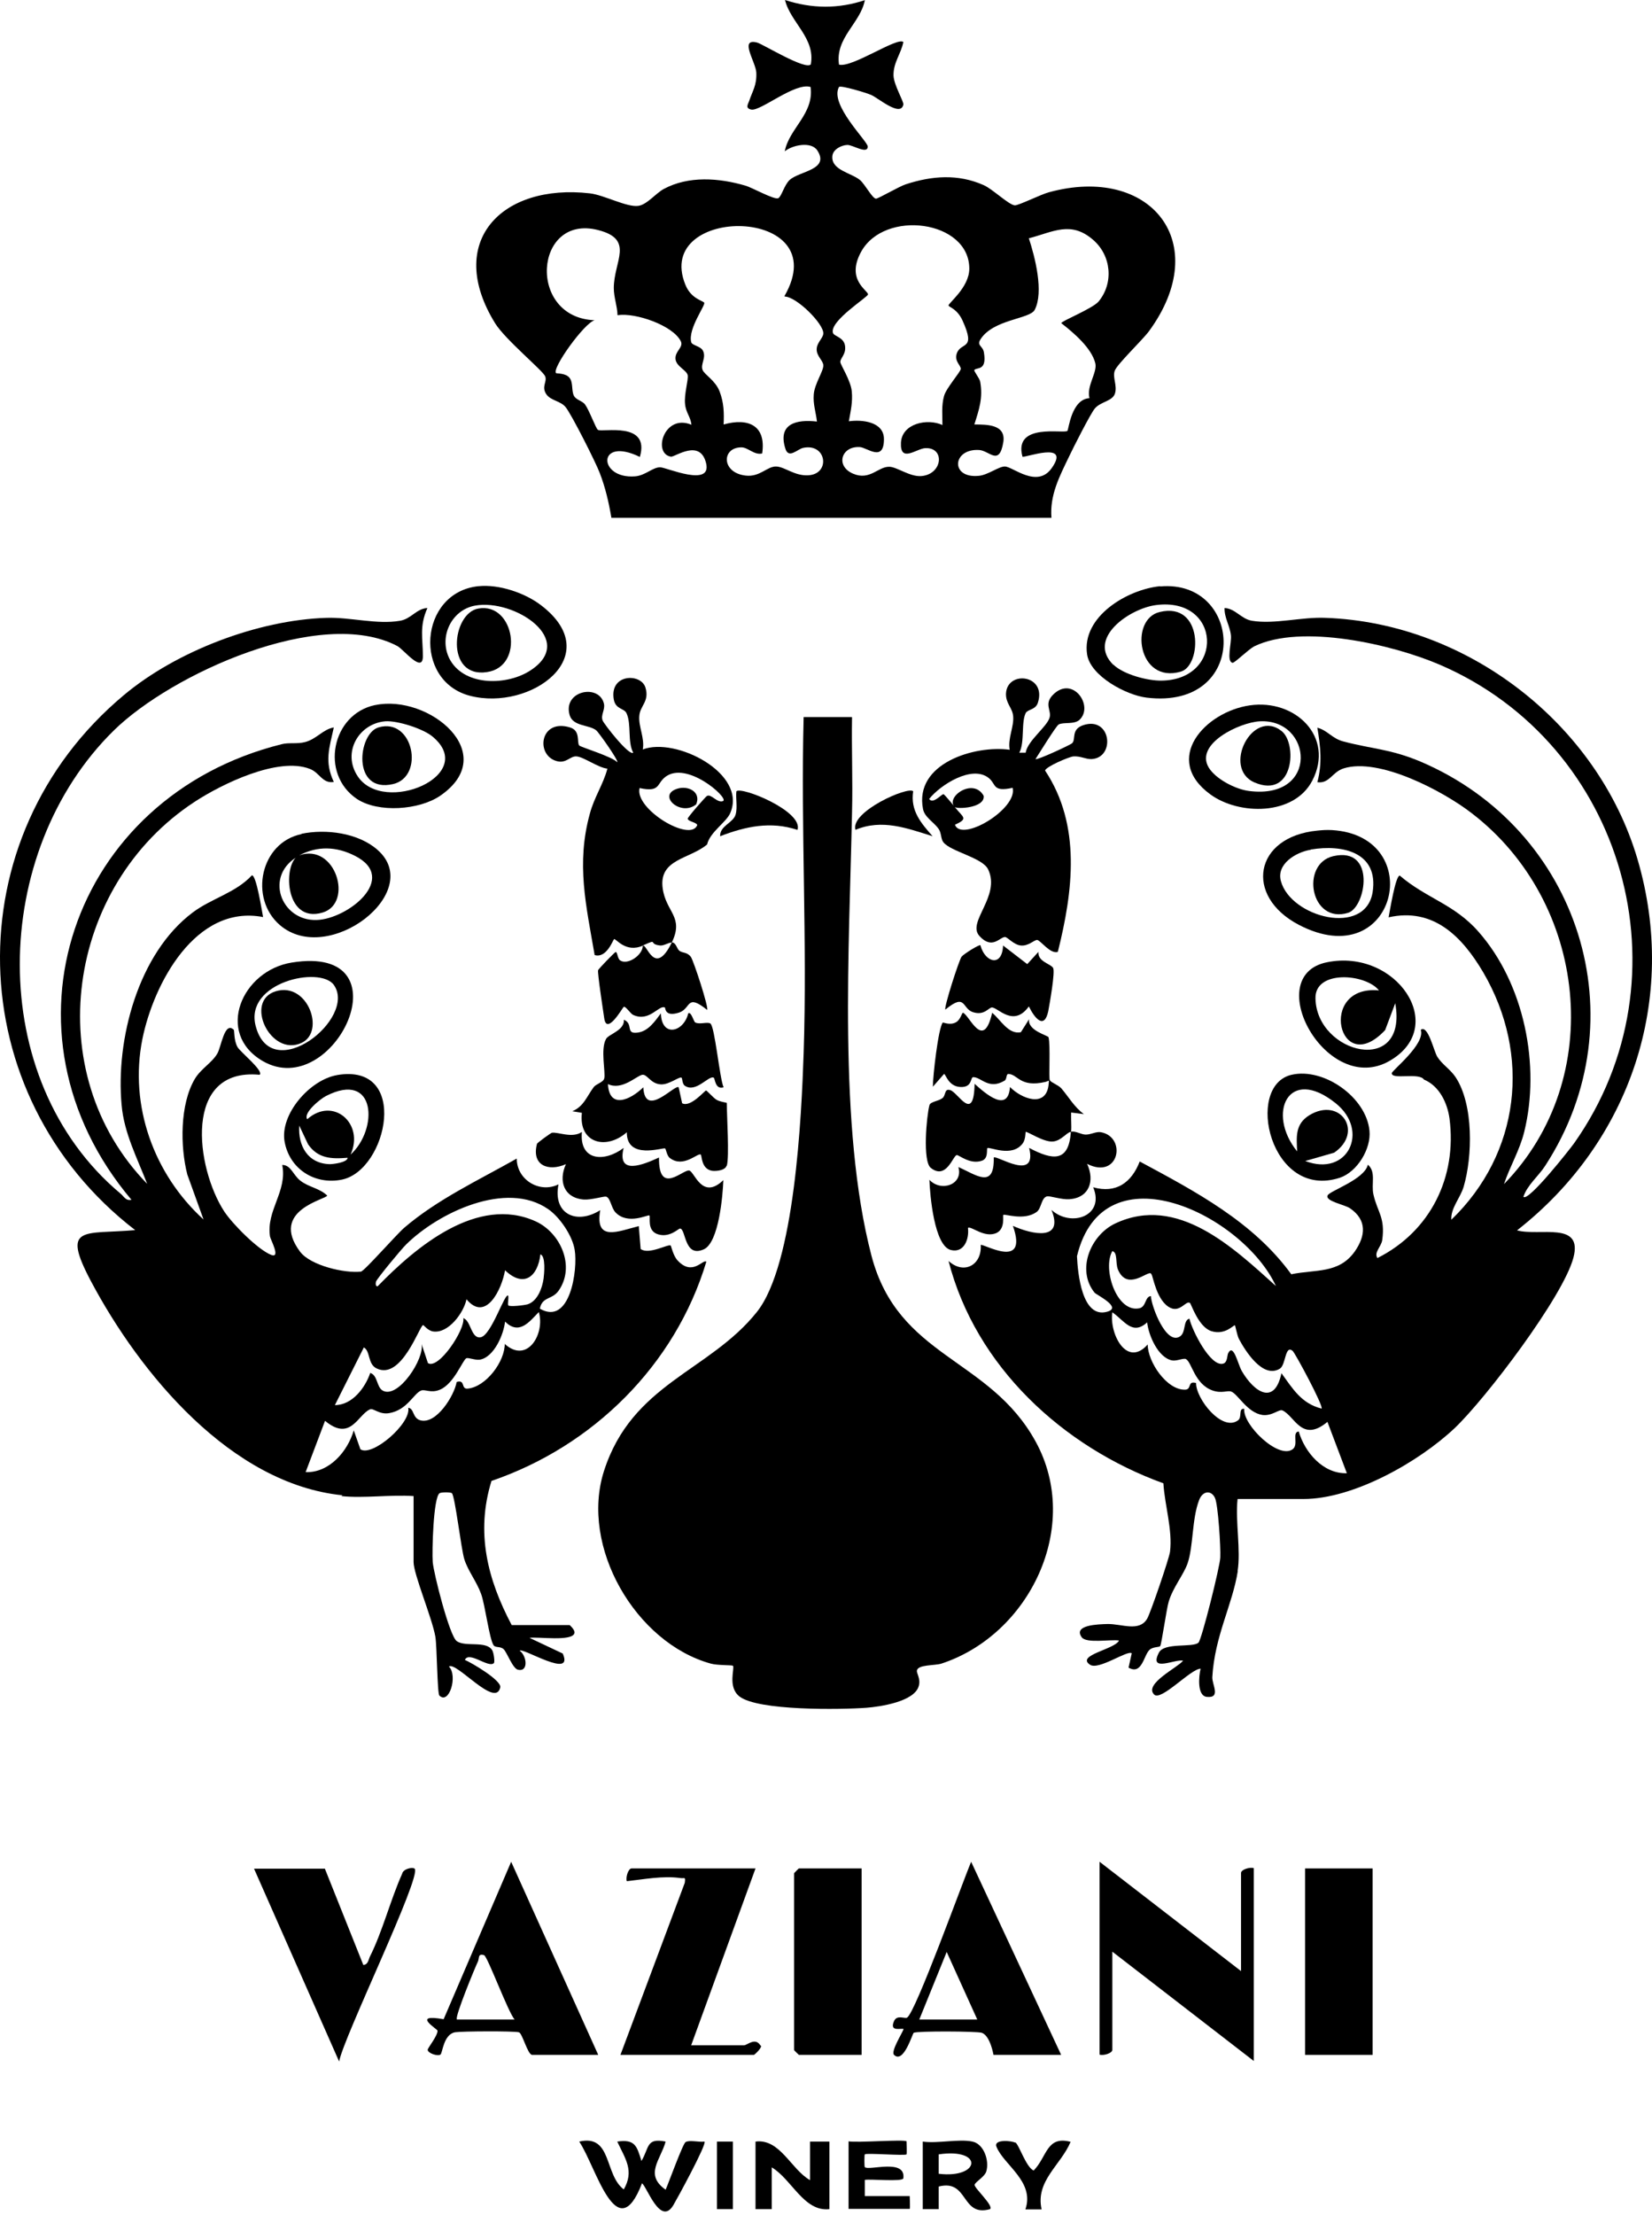 <?xml version="1.0" encoding="UTF-8"?> <svg xmlns="http://www.w3.org/2000/svg" width="279" height="374" viewBox="0 0 279 374" fill="none"><path d="M143.897 121.107C143.807 126.451 144.032 131.795 143.897 137.139C143.448 159.636 141.517 190.306 147.175 211.996C151.711 229.329 167.113 229.149 174.927 243.429C182.74 257.709 173.894 275.985 158.985 280.88C157.818 281.239 155.034 281.015 154.854 282.048C154.764 282.497 155.528 283.44 155.168 284.652C154.45 287.302 148.657 288.155 146.322 288.334C142.056 288.649 127.956 288.873 124.857 286.403C122.837 284.787 124.139 281.599 123.78 281.239C123.645 281.105 121.175 281.194 120.052 280.88C107.344 277.377 97.914 261.122 102.001 248.369C106.76 233.55 119.783 231.574 127.821 221.515C134.242 213.477 135.365 188.375 135.724 177.823C136.353 158.962 135.23 139.968 135.724 121.062H143.852L143.897 121.107Z" fill="black"></path><path d="M57.858 252.458C39.043 250.572 23.64 231.936 15.333 216.264C10.303 206.745 14.165 208.451 22.832 207.688C-6.716 184.921 -7.838 141.363 20.946 117.338C29.792 109.929 43.578 104.675 55.119 104.316C59.16 104.181 63.651 105.483 67.558 104.81C69.444 104.495 70.342 102.744 72.183 102.654C70.791 105.798 71.419 107.729 71.419 110.782C71.419 113.836 68.141 109.615 67.109 109.076C54.221 102.295 28.939 113.791 19.24 123.311C-1.641 143.787 -2.629 182.226 20.317 201.491C20.946 201.985 21.215 202.793 22.203 202.568C-1.641 174.368 12.055 134.492 47.575 125.646C48.787 125.331 50.179 125.646 51.526 125.287C53.457 124.793 54.535 123.131 56.376 122.817C55.613 126.319 54.76 128.565 56.376 132.022C54.445 132.337 53.996 130.451 52.335 129.822C46.991 127.711 37.426 132.382 32.846 135.39C11.246 149.535 6.576 181.104 24.853 199.874C23.191 195.563 20.946 191.297 20.542 186.582C19.509 175.535 23.326 160.986 32.532 154.071C35.675 151.691 39.806 150.748 42.545 147.784C43.309 147.784 44.207 153.712 44.431 154.834C33.025 152.634 25.93 166.105 24.044 175.446C21.799 186.672 25.975 198.257 34.373 205.891L31.634 198.302C30.421 193.587 30.376 186.447 32.891 182.181C33.924 180.43 35.809 179.442 36.708 177.871C37.381 176.703 37.92 172.347 39.492 173.874C39.582 173.964 39.492 175.715 40.12 176.793C40.569 177.601 44.611 180.834 43.848 181.463C30.825 180.206 33.07 197.18 37.875 204.544C39.267 206.655 43.533 210.966 45.779 211.864C47.485 212.537 45.689 209.304 45.599 208.765C44.925 204.365 48.563 201.131 47.664 196.686C49.146 196.686 49.461 198.347 50.718 199.335C52.155 200.458 53.951 200.593 55.254 201.85C55.254 202.479 45.419 204.275 50.673 211.325C52.425 213.66 58.172 215.007 60.957 214.693C61.495 214.648 66.929 208.451 68.276 207.283C73.889 202.479 80.85 199.245 87.271 195.608C87.271 199.2 91.133 201.536 94.321 199.964C93.333 204.993 97.375 206.834 101.371 204.32C100.428 209.753 104.425 207.867 107.882 207.014L108.197 210.876C109.589 211.909 112.867 209.978 113.271 210.292C113.361 210.382 113.675 211.954 114.394 212.762C116.953 215.591 118.75 212.492 119.288 213.031C114.034 230.499 100.114 244.195 83.005 250.033C80.311 258.745 82.331 266.648 86.418 274.372H96.207C96.207 274.372 97.15 275.18 97.015 275.719C96.701 277.201 90.819 276.303 89.426 276.527L95.04 279.177C96.971 283.577 88.394 278.189 87.765 278.683C89.022 279.626 89.247 282.32 87.495 281.916C86.597 281.736 85.654 279.042 85.071 278.458C84.532 277.919 83.679 278.234 83.364 277.785C82.646 276.752 81.927 270.959 81.254 269.118C80.49 267.007 79.053 265.256 78.425 263.28C77.886 261.619 76.853 252.593 76.314 252.099C76.09 251.919 74.563 251.919 74.249 252.099C73.171 252.772 72.946 262.023 73.081 263.729C73.26 265.75 75.91 276.168 77.122 277.066C78.559 278.144 82.152 276.931 83.14 278.638C83.409 279.132 83.589 280.614 83.409 280.793C82.511 281.691 79.188 278.683 78.514 280.254C79.682 280.748 84.711 283.712 84.487 284.88C83.724 288.517 77.033 280.434 75.82 281.377C77.347 282.904 75.865 287.888 74.204 286.272C73.844 285.912 73.799 277.964 73.53 276.348C72.991 273.204 69.848 265.795 69.848 263.729V252.593C65.896 252.323 61.495 252.997 57.633 252.593L57.858 252.458ZM91.223 220.979C96.297 223.853 97.599 214.334 97.06 211.055C96.701 208.675 94.546 205.487 92.57 204.14C85.52 199.245 74.069 204.724 68.635 210.068C67.872 210.786 63.785 215.726 63.516 216.354C63.426 216.579 63.381 217.252 63.785 217.163C70.252 210.517 80.625 201.76 90.459 206.206C94.68 208.137 97.195 213.795 94.366 217.881C93.243 219.498 91.582 218.869 91.178 220.935L91.223 220.979ZM85.834 220.396C86.103 220.665 88.439 220.396 89.112 220.216C90.774 219.677 91.582 217.477 91.806 215.86C91.896 215.142 92.211 212.088 91.268 211.774C90.819 215.591 88.439 217.477 85.295 214.468C84.756 217.657 82.062 223.315 78.784 219.363C78.335 221.608 75.73 225.201 73.126 224.796C72.273 224.662 71.554 223.719 71.464 223.719C70.881 223.719 67.827 233.104 63.606 231.038C62.079 230.32 62.573 228.119 61.45 227.491L56.556 237.235C59.475 237.235 61.675 234.316 62.528 231.802C63.83 232.206 63.561 234.227 64.684 234.81C67.288 236.157 71.734 229.377 71.195 226.907L72.273 230.14C74.069 231.308 78.604 224.437 78.245 222.551C79.547 222.955 79.547 226.054 81.164 225.784C83.005 225.47 85.295 218.061 85.834 218.779C85.924 219.228 85.699 220.171 85.834 220.351V220.396ZM85.295 226.952C89.112 230.32 92.076 225.111 90.998 221.518C89.292 223.315 87.63 225.425 85.295 223.135C85.071 225.29 83.454 229.107 81.074 229.556C80.221 229.691 79.098 229.152 78.739 229.332C78.11 229.691 76.673 233.643 74.293 234.631C72.811 235.259 71.824 234.541 71.15 234.765C69.893 235.214 68.815 238.043 65.761 238.582C64.055 238.897 63.067 237.684 62.483 237.954C60.418 238.852 59.205 243.477 54.894 239.885L51.616 248.551C55.613 248.686 58.711 245.049 59.744 241.501L60.867 244.689C62.843 246.037 69.444 240.334 68.95 237.684C69.983 237.819 69.623 239.391 70.97 239.795C73.665 240.558 76.718 235.663 77.122 233.328C78.649 232.879 77.796 234.541 78.963 234.451C82.062 234.182 85.295 229.871 85.25 226.817L85.295 226.952Z" fill="black"></path><path d="M209.053 265.211C208.155 270.959 205.146 276.168 204.742 283.173C204.697 284.431 206.224 286.721 203.844 286.496C202.138 286.361 202.452 282.994 202.766 281.736C201.105 281.736 196.076 287.304 194.908 286.092C193.157 284.296 198.95 281.512 199.803 280.389C198.545 280.03 193.965 282.455 195.716 279.042C196.614 277.246 201.419 278.234 202.407 277.336C202.946 276.842 206.045 264.448 206.089 262.966C206.179 261.349 205.73 254.03 205.191 252.907C204.608 251.605 203.126 251.605 202.497 253.311C201.285 256.499 201.554 261.08 200.566 263.954C199.893 265.885 198.096 267.995 197.378 270.42C197.019 271.543 196.165 277.65 195.941 277.919C195.761 278.144 194.728 278.009 194.145 278.548C193.157 279.446 192.887 282.859 190.597 281.557L191.136 279.132C190.418 278.548 185.523 282.051 184.086 281.063C181.661 279.446 188.352 278.458 188.981 276.976C187.544 276.752 183.502 277.515 182.694 276.437C181.167 274.327 185.523 274.237 187.05 274.192C189.43 274.147 192.393 275.584 193.74 273.294C194.279 272.396 197.468 263.101 197.602 261.978C198.051 258.341 196.704 254.12 196.48 250.437C179.506 244.285 164.777 230.724 160.196 212.897C162.801 215.277 165.854 213.57 165.63 210.202C165.944 209.843 173.758 214.603 171.063 206.969C174.341 208.451 179.73 209.574 177.575 204.275C180.898 207.283 186.645 205.308 184.625 200.458C188.487 201.536 191.091 199.694 192.483 196.102C201.913 201.176 211.658 206.296 218.079 215.142C222.166 214.289 226.117 215.097 228.811 211.28C230.653 208.631 230.877 205.981 228.003 204.005C227.105 203.377 223.692 202.793 224.231 201.805C224.635 201.042 230.473 199.111 231.012 196.641C232.449 197.853 231.551 199.919 231.955 201.67C232.628 204.679 233.976 205.532 233.437 209.394C233.257 210.517 232 211.46 232.628 212.403C241.565 207.912 246.1 198.751 244.798 188.827C244.439 186.223 243.091 183.349 240.487 182.271C239.679 181.014 235.008 182.361 235.053 181.193C235.053 180.744 240.756 176.299 239.948 173.874C241.16 172.931 242.148 177.466 242.732 178.409C243.54 179.712 244.932 180.52 245.831 181.867C248.884 186.492 248.705 195.249 247.178 200.413C246.594 202.299 244.977 204.005 245.112 205.936C256.742 194.71 258.629 178.095 250.501 164.174C246.953 158.157 242.103 153.173 234.514 154.879C234.739 153.756 235.682 147.829 236.4 147.829C240.891 151.691 245.606 152.634 249.692 157.304C257.416 166.06 260.2 179.891 257.416 191.118C256.653 194.216 254.991 196.955 254.003 199.919C271.427 182.047 268.059 152.23 248.525 137.276C243.765 133.594 232.943 127.846 226.925 129.732C224.95 130.361 224.546 132.337 222.48 132.067C223.333 128.879 223.019 126.05 222.48 122.862C224.231 123.311 224.95 124.703 226.925 125.197C231.685 126.454 234.829 126.454 239.858 128.565C266.712 139.971 277.04 172.078 260.964 196.821C259.841 198.572 257.91 200.099 257.281 202.074C258.135 202.928 265.185 193.947 265.858 193.004C285.617 164.983 274.39 125.646 243.136 112.219C235.188 108.806 219.785 105.259 211.837 109.121C210.804 109.66 208.469 111.995 208.155 111.905C207.077 111.68 208.02 108.537 207.886 107.28C207.706 105.618 206.763 104.316 206.808 102.654C208.649 102.744 209.592 104.495 211.433 104.81C215.295 105.438 219.83 104.136 223.872 104.316C247.762 105.169 269.81 122.188 276.546 145.045C283.506 168.665 275.333 192.779 256.204 207.732C260.021 208.765 267.385 206.116 265.724 212.358C263.972 218.959 250.905 236.157 245.651 241.142C239.589 246.845 228.587 253.087 220.145 253.087H209.008C208.604 256.859 209.592 261.708 209.008 265.301L209.053 265.211ZM215.52 217.207C210.086 205.218 186.376 193.498 181.886 212.088C182.02 215.007 182.739 222.641 186.96 221.473C189.654 220.755 185.119 218.6 184.849 218.24C181.751 214.378 184.176 208.541 188.352 206.565C198.86 201.625 208.29 210.651 215.52 217.163V217.207ZM194.369 215.007C193.83 214.513 190.373 218.061 188.801 214.334C188.352 213.211 188.801 211.46 187.858 211.235C186.152 214.199 188.576 221.653 192.393 220.89C193.606 220.665 193.336 218.914 194.369 218.824C194.459 220.575 196.929 227.132 199.264 225.65C200.342 224.976 199.758 222.91 200.88 222.641C201.285 224.527 204.428 230.859 206.583 230.23C207.347 230.005 207.212 228.838 207.437 228.434C208.335 226.772 209.053 230.32 209.727 231.487C211.792 235.035 215.25 237.37 216.418 231.847C218.349 234.496 219.785 236.966 223.198 237.819C223.558 237.415 218.708 228.389 218.304 228.075C217.001 226.997 217.181 230.454 216.148 231.083C213.274 232.834 210.311 228.075 209.233 226.054C208.918 225.425 208.649 223.853 208.559 223.764C208.38 223.629 206.943 225.47 204.608 224.752C202.407 224.078 201.195 220.171 200.97 219.992C200.342 219.498 199.354 221.563 197.737 220.845C195.312 219.767 194.728 215.366 194.459 215.142L194.369 215.007ZM193.83 223.18C191.271 225.605 189.924 223 187.858 221.563C187.319 225.156 190.283 230.993 193.83 226.997C193.83 229.916 197.019 234.676 200.117 234.631C201.33 234.631 200.476 233.059 202.003 233.508C201.958 236.157 206.404 241.816 209.098 239.795C209.817 239.256 209.098 237.729 210.131 237.864C209.862 240.558 215.924 246.441 218.304 244.689C219.381 243.926 218.124 241.816 219.336 241.681C220.369 245.228 223.468 248.866 227.464 248.731L224.186 240.064C219.875 243.657 218.663 239.076 216.597 238.133C216.013 237.864 214.846 239.121 213.185 238.897C210.625 238.493 209.053 235.349 207.931 234.945C207.302 234.72 206.314 235.304 204.787 234.765C201.734 233.688 201.285 230.005 200.297 229.467C199.893 229.242 198.77 229.826 197.962 229.691C195.582 229.242 193.965 225.425 193.74 223.27L193.83 223.18Z" fill="black"></path><path d="M146.052 0.045C145.334 3.907 141.023 6.377 141.697 10.912C143.897 11.496 151.531 6.197 152.564 7.095C152.16 9.116 150.857 10.553 150.902 12.753C150.947 14.325 152.654 17.154 152.564 17.648C152.115 19.848 148.298 16.525 147.13 16.031C146.322 15.672 142.011 14.37 141.697 14.684C140.035 17.648 146.591 23.89 146.546 24.743C146.546 26.135 143.987 24.428 143.089 24.473C142.056 24.518 140.664 25.237 140.574 26.359C140.349 28.739 143.807 29.188 145.244 30.401C146.097 31.119 147.31 33.499 147.938 33.544C148.343 33.544 151.845 31.479 152.968 31.119C157.369 29.682 161.769 29.323 166.125 31.254C167.652 31.928 170.346 34.577 171.379 34.667C172.008 34.712 175.78 32.826 177.127 32.467C194.326 27.751 204.968 40.998 194.056 55.907C192.933 57.434 188.667 61.475 188.263 62.598C187.859 63.721 188.712 65.068 188.308 66.415C187.904 67.762 185.928 67.762 184.895 68.974C184.177 69.828 181.213 75.665 180.54 77.102C178.968 80.38 177.262 83.569 177.576 87.43H103.258C102.809 84.781 102.225 82.266 101.282 79.841C100.608 78.045 96.522 69.962 95.534 68.75C94.681 67.672 93.019 67.672 92.256 66.549C91.403 65.247 92.436 64.484 92.076 63.541C91.717 62.598 85.341 57.344 83.634 54.605C75.102 40.819 84.712 30.94 99.621 32.646C102 32.916 105.862 35.026 107.793 34.757C109.23 34.577 110.757 32.646 112.059 31.928C116.28 29.637 121.444 30.042 125.89 31.344C127.013 31.658 130.83 33.814 131.458 33.454C131.997 33.14 132.446 31.254 133.344 30.401C134.961 28.874 140.215 28.694 138.014 25.371C136.982 23.845 133.838 24.473 132.536 25.551C133.255 21.689 137.52 19.219 136.892 14.684C134.242 13.876 128.45 18.815 126.878 18.501C125.845 18.276 126.294 17.648 126.519 17.064C127.102 15.313 127.821 14.415 127.731 12.259C127.641 10.463 124.767 6.377 127.866 7.185C128.854 7.454 136.039 11.9 136.937 10.867C137.745 6.421 133.479 3.772 132.581 0C137.116 1.482 141.607 1.527 146.142 0L146.052 0.045ZM132.491 49.98C141.293 34.667 110.263 34.487 115.741 48.049C116.684 50.429 118.66 50.743 118.93 51.102C119.199 51.506 116.19 55.458 116.729 57.748C116.864 58.332 118.301 58.422 118.705 59.185C119.334 60.398 118.256 61.475 118.66 62.463C118.975 63.271 120.816 64.214 121.534 66.1C122.253 67.987 122.298 69.693 122.208 71.669C126.339 70.501 129.438 71.803 128.719 76.563C127.372 76.878 126.339 75.531 125.216 75.531C121.849 75.531 121.804 79.797 125.89 80.29C128.36 80.605 129.572 78.674 131.144 78.764C132.581 78.853 134.242 80.38 136.488 80.246C140.305 80.066 139.631 74.767 135.634 75.62C134.646 75.845 133.165 77.551 132.626 75.71C131.324 71.534 134.512 70.771 137.97 71.175C137.79 69.558 137.296 68.256 137.431 66.594C137.565 64.798 139.092 62.643 139.047 61.7C139.047 60.891 137.925 60.173 137.925 59.005C137.925 57.838 139.002 57.119 139.047 56.311C139.137 54.694 134.557 50.114 132.536 50.069L132.491 49.98ZM160.198 51.596C160.018 51.282 163.7 48.587 163.7 45.354C163.7 37.181 149.375 35.295 145.424 42.525C142.819 47.285 146.636 49.036 146.591 49.71C146.591 50.159 140.125 54.156 140.664 56.176C140.799 56.805 142.595 56.895 142.729 58.511C142.864 59.859 141.921 60.442 141.921 61.116C141.921 61.565 143.672 64.214 143.852 66.055C144.032 67.897 143.672 69.334 143.358 71.13C145.558 70.816 149.286 71.175 149.286 74.138C149.286 78.09 146.457 75.576 145.244 75.486C142.101 75.261 141.023 78.674 144.077 79.976C146.906 81.189 148.298 78.764 150.184 78.809C151.441 78.809 153.641 80.515 155.572 80.38C159.21 80.111 159.659 75.486 156.246 75.665C154.764 75.755 151.98 78.225 152.16 74.722C152.339 71.489 156.605 70.591 159.165 71.758C159.165 70.097 158.985 68.48 159.434 66.864C159.793 65.517 162.218 62.822 162.263 62.283C162.263 61.655 161.23 61.071 161.545 59.814C162.173 57.569 164.958 59.365 162.533 54.066C161.679 52.225 160.377 51.865 160.287 51.686L160.198 51.596ZM104.291 53.213C104.246 51.641 103.662 50.204 103.662 48.632C103.662 44.097 107.209 40.415 101.013 38.843C90.19 36.059 88.978 53.662 100.429 54.066C98.677 54.515 93.109 62.283 93.918 63.002C94.007 63.092 95.489 62.957 96.163 63.765C96.836 64.574 96.477 65.921 96.926 66.819C97.285 67.537 98.363 67.672 98.812 68.301C99.531 69.289 100.608 72.297 100.968 72.567C101.641 73.061 109.859 71.04 108.063 77.147C100.788 73.6 100.968 80.919 107.254 80.425C109.006 80.29 110.263 78.853 111.52 78.898C112.508 78.898 120.277 82.356 119.244 78.18C118.211 74.004 113.99 77.192 113.316 77.102C110.173 76.608 112.149 69.783 116.774 71.714C116.64 70.366 115.831 69.693 115.697 68.211C115.517 66.549 116.28 64.169 116.146 63.361C115.966 62.463 114.17 61.879 114.08 60.577C113.99 59.275 115.472 58.646 114.978 57.613C113.631 54.919 107.299 52.764 104.38 53.213H104.291ZM185.524 50.922C188.129 47.779 187.68 43.154 184.626 40.505C180.854 37.226 177.89 39.157 173.759 40.235C174.792 43.378 176.319 49.306 174.747 52.315C173.939 53.886 167.742 53.886 165.586 57.299C164.913 58.377 165.99 58.377 166.17 59.499C166.709 62.688 164.957 61.969 164.553 62.463C164.419 62.643 165.407 63.81 165.541 64.439C166.035 67.178 165.362 69.109 164.553 71.669C166.754 71.669 169.897 71.669 169.448 74.632C168.774 78.764 167.113 76.114 165.407 75.98C160.826 75.665 160.422 80.829 165.317 80.335C166.844 80.201 168.73 78.719 169.718 78.764C171.02 78.764 175.151 82.536 177.621 79.033C180.944 74.318 172.995 77.372 172.681 77.102C171.109 71.309 179.731 73.285 180.27 72.746C180.495 72.477 180.944 67.403 183.997 67.223C183.458 65.157 185.345 62.912 184.985 61.34C184.357 58.736 181.258 56.132 179.237 54.56C179.237 54.201 184.491 52.135 185.569 50.878L185.524 50.922Z" fill="black"></path><path d="M108.601 159.636C105.682 160.983 103.976 158.378 103.706 158.558C103.527 158.693 102.449 161.836 100.428 161.252C98.991 152.9 97.285 145.805 99.62 137.363C100.383 134.534 101.865 132.468 102.584 129.774C101.057 129.639 98.587 127.798 97.374 127.708C96.252 127.618 95.623 129.01 93.917 128.472C90.414 127.394 91.222 121.287 96.252 122.814C98.093 123.352 97.374 125.328 97.824 125.867C98.048 126.136 103.437 127.753 104.245 128.696C104.514 128.427 101.057 123.577 100.697 123.307C99.44 122.32 96.791 122.679 96.207 120.748C94.995 116.617 101.191 115.359 102 118.817C102.224 119.85 101.416 120.703 101.775 121.646C102 122.23 106.221 127.663 106.939 127.08C105.951 125.193 106.67 122.32 105.817 120.434C105.413 119.535 103.976 119.805 103.661 118.098C102.898 113.743 108.242 113.608 109.005 116.078C109.723 118.413 108.107 119.131 107.972 120.838C107.793 122.634 108.915 124.61 108.556 126.541C114.034 124.385 126.249 130.537 123.33 137.273C122.656 138.845 119.917 140.461 119.423 142.572C116.459 145.086 111.205 144.997 111.924 150.026C112.508 154.068 115.561 154.786 113.451 159.142C112.957 159.097 112.148 159.681 111.52 159.636C109.319 159.411 111.34 158.378 108.556 159.636H108.601ZM122.162 135.207C122.926 134.579 115.965 128.427 112.373 131.166C110.846 132.333 111.565 133.815 108.017 133.052C107.119 136.599 116.639 142.302 117.761 139.294C117.582 138.8 116.19 138.71 116.145 138.216C116.145 137.947 119.153 134.534 119.378 134.399C120.097 133.95 121.129 135.656 122.117 135.252L122.162 135.207Z" fill="black"></path><path d="M113.495 159.099C114.214 159.188 114.304 160.221 114.753 160.536C115.291 160.94 116.055 160.715 116.683 161.568C117.133 162.197 119.737 170.145 119.423 170.505C115.875 167.676 116.773 170.235 114.708 170.954C112.193 171.762 112.418 170.145 112.283 170.1C111.295 169.606 109.678 172.615 106.939 171.358C106.445 171.133 105.637 169.786 105.322 170.011C105.143 170.145 102.449 174.905 102.044 171.897C101.865 170.684 100.877 164.218 101.012 163.814C101.057 163.589 103.751 160.85 103.93 160.76C104.29 160.581 104.245 161.838 104.739 162.152C105.996 163.005 108.556 161.254 108.556 159.682C109.229 159.188 110.532 165.071 113.45 159.144L113.495 159.099Z" fill="black"></path><path d="M173.354 120.168C172.366 121.65 173.129 125.332 172.141 127.083H173.219C173.534 125.063 176.812 122.727 177.261 121.156C177.62 119.943 176.273 118.866 177.844 117.294C181.167 113.971 184.76 119.18 182.335 121.515C181.437 122.368 179.596 121.874 178.787 122.323C178.338 122.593 175.464 127.263 174.881 128.161C175.15 128.386 180.718 125.781 181.033 125.512C181.796 124.883 180.763 123.132 183.009 122.413C187.679 120.931 188.397 127.936 184.356 128.161C183.368 128.206 182.514 127.622 181.257 127.712C180.494 127.802 176.677 129.418 176.497 130.092C182.649 139.342 181.212 150.479 178.653 160.717C177.35 161.121 175.734 158.741 175.15 158.697C174.656 158.697 173.713 159.729 172.456 159.64C171.198 159.55 170.121 158.158 169.717 158.203C168.863 158.203 167.561 160.403 165.406 158.023C163.25 155.643 169.043 151.332 166.888 146.797C165.945 144.776 160.511 143.788 159.299 142.171C158.894 141.633 158.984 140.6 158.535 139.971C157.727 138.804 156.155 137.995 155.886 136.603C154.359 128.879 164.597 125.781 170.525 126.589C170.166 124.658 171.288 122.683 171.109 120.886C170.974 119.494 169.851 118.776 169.896 117.114C170.076 113.118 176.812 113.881 175.285 118.641C174.926 119.809 173.668 119.764 173.354 120.258V120.168ZM161.274 136.289C162.666 138.04 163.609 138.175 161.274 139.253C162.397 142.261 171.917 136.558 171.019 133.011C167.561 133.774 168.28 132.382 166.977 131.349C164.148 129.104 158.805 132.517 156.919 134.897C157.592 135.84 159.029 134.044 159.343 134.088C159.478 134.088 160.96 135.885 161.229 136.244C159.613 134.582 164.373 131.215 166.124 134.358C166.394 136.424 161.634 136.648 161.229 136.244L161.274 136.289Z" fill="black"></path><path d="M209.593 332.791V316.221C209.593 315.637 211.119 315.188 211.748 315.413V347.969L187.858 329.513V346.083C187.858 346.667 186.332 347.116 185.703 346.891V314.335L209.593 332.791Z" fill="black"></path><path d="M122.701 196.822C122.477 197.586 121.04 197.765 120.276 197.675C118.39 197.361 118.57 195.116 118.346 194.936C117.852 194.577 115.427 197.271 113.137 195.52C112.598 195.116 112.508 194.038 112.328 193.903C112.014 193.679 105.817 195.924 105.862 191.164C102.404 194.218 97.689 193.05 98.273 187.886L96.656 187.617C98.587 186.808 99.081 185.147 100.249 183.575C100.653 182.991 101.865 182.767 102.045 182.093C102.314 181.105 101.371 177.109 102.359 175.402C102.808 174.594 105.503 173.965 105.368 172.169C107.074 172.888 105.503 174.684 107.793 174.325C109.544 174.055 110.667 172.349 111.61 171.092C111.744 175.223 115.472 174.28 116.235 171.092C116.729 170.732 117.133 172.439 117.402 172.618C118.121 173.022 119.423 172.484 119.962 172.798C120.725 173.247 121.534 182.138 122.207 183.575C120.77 184.024 120.77 182.093 120.546 181.959C119.738 181.465 117.537 184.608 115.651 183.306C115.202 182.991 115.247 182.048 115.112 181.959C114.753 181.689 113.002 183.171 111.61 183.081C109.858 182.991 109.32 181.33 108.466 181.465C107.478 181.644 105.054 184.159 102.674 183.036C102.898 187.302 106.446 185.731 108.646 183.575C108.915 188.919 113.99 182.991 114.618 183.575L115.202 186.27C116.639 187.033 119.019 184.114 119.244 184.114C119.378 184.114 120.456 185.327 120.95 185.641C121.534 186.045 122.746 186.135 122.746 186.225C122.746 188.425 123.195 195.34 122.746 196.822H122.701Z" fill="black"></path><path d="M127.596 315.458L116.729 345.32H125.665C126.159 345.32 127.551 343.928 128.404 345.32C128.988 345.5 127.416 346.937 127.327 346.937H104.784L115.651 317.883C115.786 316.76 115.651 317.209 114.843 317.075C111.969 316.67 108.736 317.299 105.862 317.613C105.637 317.03 106.086 315.458 106.67 315.458H127.551H127.596Z" fill="black"></path><path d="M179.192 346.936H167.786C167.786 346.936 167.247 343.703 165.81 343.209C165.047 342.94 154.808 342.895 154.314 343.209C154.09 343.344 152.608 348.508 150.991 346.936C150.408 346.352 152.338 343.344 152.608 342.58C152.294 342.356 150.138 343.164 150.991 341.233C151.485 340.111 152.788 340.874 153.192 340.649C154.629 339.796 162.622 317.613 164.014 314.335L179.192 346.891V346.936ZM165.047 340.964L159.883 329.558L155.257 340.964H165.047Z" fill="black"></path><path d="M101.013 346.936H89.876C89.113 346.936 88.215 343.254 87.631 343.119C86.643 342.895 78.021 342.94 76.853 343.119C74.878 343.478 74.743 346.667 74.384 346.891C73.89 347.206 72.273 346.667 72.228 346.083C72.228 345.769 73.935 343.703 73.89 342.85C73.89 342.58 69.354 339.931 74.923 340.919L86.329 314.335L101.013 346.891V346.936ZM77.123 340.964H86.912C85.835 339.796 82.332 330.276 81.748 330.097C80.67 329.782 80.985 330.591 80.715 331.174C80.177 332.297 76.764 340.604 77.168 340.919L77.123 340.964Z" fill="black"></path><path d="M231.82 315.458H220.414V346.937H231.82V315.458Z" fill="black"></path><path d="M145.513 315.458V346.937H134.916C134.916 346.937 134.107 346.173 134.107 346.128V316.266C134.107 316.266 134.871 315.458 134.916 315.458H145.513Z" fill="black"></path><path d="M54.85 315.458L61.361 331.759C62.125 331.714 62.215 330.95 62.439 330.412C64.594 326.146 65.942 320.757 67.918 316.356C68.097 315.503 69.714 315.189 70.028 315.503C71.285 316.716 57.949 344.108 57.275 348.059L42.905 315.503H54.85V315.458Z" fill="black"></path><path d="M180.809 191.113C180.135 191.202 179.192 192.639 177.8 192.729C176.228 192.864 173.399 190.933 173.22 191.113C173.175 191.202 173.22 192.37 172.726 193.043C170.885 195.513 167.068 193.537 166.753 193.852C166.574 194.031 166.978 195.558 165.855 195.962C163.834 196.681 161.948 194.974 161.589 195.019C160.96 195.064 159.838 199.285 157.189 197.175C155.796 196.052 156.47 188.508 156.964 186.622C157.099 185.993 158.446 185.948 159.164 185.41C159.793 184.916 159.434 183.703 160.511 184.062C161.859 184.511 164.463 189.676 164.598 182.985C166.484 184.691 170.256 187.969 170.57 183.524C172.501 185.499 176.588 187.071 177.081 183.254C177.216 182.042 177.171 182.536 176.543 182.67C172.232 183.658 171.917 181.368 170.301 181.323C169.897 181.323 170.076 182.176 169.672 182.446C166.978 184.062 165.721 181.862 164.373 181.862C163.835 181.862 164.284 183.613 162.218 183.524C160.152 183.434 159.748 181.368 159.434 181.323L157.548 183.479C157.548 181.682 158.446 173.689 159.209 172.656C159.299 172.567 160.467 173.195 161.499 172.567C162.263 172.118 162.442 170.905 162.667 170.995C163.79 171.534 166.08 177.461 167.562 170.995C168.954 172.118 170.301 174.722 172.411 174.273L173.803 172.073C173.489 174.004 176.992 174.812 177.081 175.126C177.441 176.518 177.081 182.087 177.306 182.401C177.575 182.805 178.698 183.164 179.237 183.748C180.449 185.14 181.437 186.936 183.054 188.104L180.898 187.834C180.854 188.912 180.988 190.035 180.898 191.068C181.707 190.933 182.605 191.562 183.368 191.562C184.266 191.562 185.075 191.023 185.928 191.157C190.329 191.966 189.026 199.24 183.593 196.501C184.94 199.375 183.952 202.249 180.584 202.474C179.327 202.563 177.306 201.89 176.857 201.98C175.824 202.204 175.914 204.045 175.061 204.629C172.95 206.156 169.672 204.898 169.448 205.123C169.313 205.258 169.807 207.368 168.37 208.132C166.304 209.164 163.924 206.874 163.475 207.323C163.7 209.164 162.847 211.589 160.601 211.05C157.772 210.377 157.054 201.755 156.964 199.195C158.94 201.306 162.712 200.004 161.859 197.04C164.822 198.342 167.966 200.857 167.831 195.423C168.28 194.974 175.24 199.644 173.803 193.807C177.8 195.917 180.494 196.277 180.854 191.113H180.809Z" fill="black"></path><path d="M98.273 191.119C97.824 196.014 102.045 196.283 105.323 193.813C104.156 198.528 108.647 196.642 111.296 195.43C111.206 201.986 115.382 197.361 116.415 197.63C117.313 197.855 118.57 202.705 122.163 199.247C122.073 201.851 121.4 209.755 118.885 210.922C115.517 212.449 115.876 207.465 114.843 207.42C114.574 207.42 113.137 208.991 111.161 208.408C109.185 207.824 109.904 205.489 109.679 205.219C109.5 204.995 106.087 206.881 103.976 204.725C103.213 203.962 103.123 202.256 102.36 202.031C102.001 201.941 99.845 202.615 98.588 202.525C95.22 202.256 94.277 199.382 95.579 196.553C92.615 197.855 89.741 196.777 90.684 193.14C90.684 192.96 93.019 191.299 93.199 191.254C94.232 191.074 96.612 192.242 98.273 191.119Z" fill="black"></path><path d="M195.896 99.015C210.086 97.713 211.119 119.896 193.651 117.786C190.238 117.381 184.131 114.148 183.592 110.466C182.649 104.089 190.418 99.509 195.941 98.97L195.896 99.015ZM188.038 112.217C189.744 113.879 193.83 114.957 196.165 114.912C206.853 114.777 206.269 100.722 195.222 102.159C190.777 102.742 183.457 107.772 188.038 112.262V112.217Z" fill="black"></path><path d="M80.804 98.973C84.261 98.614 88.662 100.095 91.401 102.206C102.538 110.738 89.605 120.123 79.367 117.474C69.712 114.959 70.745 100.05 80.759 98.973H80.804ZM80.22 102.251C76.089 103.014 73.933 107.864 76.089 111.546C78.693 115.902 85.698 115.722 89.56 113.208C97.553 108.044 86.821 101.038 80.22 102.251Z" fill="black"></path><path d="M165.586 159.635C166.394 162.553 169.268 163.317 169.403 159.635L173.489 162.778L175.375 160.712C175.241 162.374 177.396 162.688 177.845 163.407C178.249 163.99 177.261 169.514 177.037 170.726C176.363 173.87 174.747 171.939 173.759 169.918C171.154 173.555 168.505 170.053 167.517 170.098C166.978 170.098 166.26 171.49 164.374 170.906C162.398 170.322 163.206 167.538 159.658 170.457C159.389 170.098 161.949 162.149 162.398 161.521C162.757 161.072 165.406 159.41 165.586 159.59V159.635Z" fill="black"></path><path d="M50.897 140.778C55.029 139.924 60.462 140.598 63.74 143.472C71.868 150.567 55.433 163.23 47.26 156.18C42.006 151.645 43.982 142.215 50.942 140.823L50.897 140.778ZM50.538 144.46C44.476 147.693 47.395 155.552 53.502 155.327C58.756 155.147 67.377 148.277 59.968 144.505C56.78 142.888 53.636 142.798 50.538 144.415C56.69 142.26 59.744 152.498 54.49 154.07C47.889 156.045 47.754 145.403 50.538 144.415V144.46Z" fill="black"></path><path d="M211.075 119.092C218.754 117.97 225.445 124.436 221.628 131.8C218.529 137.773 209.234 137.638 204.429 134.135C196.211 128.163 203.531 120.17 211.075 119.092ZM212.736 121.787C209.369 121.966 201.78 125.559 204.115 129.555C205.282 131.531 208.695 133.282 210.985 133.552C222.885 135.034 221.673 121.293 212.736 121.787Z" fill="black"></path><path d="M222.481 140.238C223.379 140.148 224.008 140.104 224.951 140.148C241.206 141.136 235.818 164.757 219.337 156.135C210.087 151.285 211.793 141.271 222.481 140.238ZM221.358 143.471C218.844 143.876 215.52 145.896 216.329 148.77C217.99 154.877 230.609 158.2 231.821 150.611C232.854 143.921 226.792 142.528 221.403 143.427L221.358 143.471Z" fill="black"></path><path d="M63.381 119.042C72.407 117.156 84.711 127.26 74.338 134.355C70.791 136.779 63.875 137.273 60.283 134.893C53.996 130.672 56.017 120.569 63.337 119.042H63.381ZM65.088 121.781C60.597 122.14 57.723 127.035 60.417 131.077C64.818 137.678 80.849 130.897 73.081 124.386C71.509 123.039 67.153 121.646 65.088 121.781Z" fill="black"></path><path d="M49.281 162.513C69.129 159.325 56.421 186.178 44.341 179.128C36.303 174.413 40.839 163.86 49.281 162.513ZM56.376 166.285C54.041 163.052 41.288 165.836 43.174 173.201C45.823 183.484 60.373 171.898 56.376 166.285Z" fill="black"></path><path d="M224.097 162.466C235.773 160.086 244.754 173.244 234.74 179.081C224.052 185.323 212.826 164.756 224.097 162.466ZM232.899 167.226C230.608 164.352 222.032 163.724 222.166 168.573C222.346 177.959 237.838 181.776 235.638 169.382L233.931 173.917C226.073 182.314 222.436 166.149 232.944 167.226H232.899Z" fill="black"></path><path d="M218.125 181.463C223.604 180.206 230.744 185.28 231.283 190.893C231.597 193.947 229.217 197.853 226.298 198.841C214.533 202.703 210.132 183.304 218.125 181.463ZM220.415 196.012C227.645 198.796 231.372 190.893 225.579 186.268C217.586 179.846 213.859 187.974 219.068 194.396C218.978 192.016 218.664 189.815 221.134 188.288C226.388 185.1 230.384 191.162 225.31 194.62L220.46 196.012H220.415Z" fill="black"></path><path d="M56.916 181.51C69.265 179.4 65.448 197.542 57.769 199.158C53.189 200.101 48.923 197.407 48.069 192.782C47.216 188.156 52.336 182.274 56.961 181.51H56.916ZM59.206 194.937C63.921 190.671 63.562 180.657 55.03 185.058C53.997 185.597 51.168 187.932 51.886 188.965C56.287 185.058 61.586 189.728 59.206 194.937ZM58.667 195.476C55.973 195.7 53.683 195.611 52.021 193.186L50.539 190.042C50.315 193.455 51.976 196.464 55.703 196.554C56.197 196.554 58.667 196.284 58.712 195.476H58.667Z" fill="black"></path><path d="M105.322 369.704C107.163 366.515 105.637 364.54 104.245 361.576C107.253 361.127 107.568 362.339 108.331 364.854C109.678 362.609 109.094 360.902 112.417 361.576C111.564 364.674 108.78 367.144 112.417 369.704C112.911 368.581 115.336 361.89 115.785 361.666C116.414 361.262 118.075 361.711 118.974 361.576C119.423 361.98 114.259 371.41 113.72 372.308C111.519 375.99 109.184 369.03 108.421 368.626C104.155 379.718 100.697 365.842 97.823 361.576C103.436 360.274 101.999 367.234 105.412 369.704H105.322Z" fill="black"></path><path d="M127.596 361.577C131.727 361.038 133.568 366.247 136.801 368.088V361.577H140.079V372.983C135.768 373.477 133.703 367.909 130.335 365.933V372.983H127.596V361.577Z" fill="black"></path><path d="M164.238 361.577C166.169 361.981 167.112 364.81 166.573 366.607C166.304 367.55 164.597 368.448 164.597 368.897C164.597 369.481 167.875 372.444 167.202 372.983C162.262 374.375 163.609 367.864 158.535 369.166V372.983H155.841V361.577C158.311 361.936 161.993 361.083 164.238 361.577ZM158.535 367.011C165.585 367.864 166.169 362.61 158.535 363.733V367.011Z" fill="black"></path><path d="M153.102 361.578C153.102 361.578 153.192 363.688 153.102 363.733C152.832 364.003 146.276 363.464 146.052 363.733C145.962 363.823 145.962 365.799 146.052 365.889C146.68 366.562 153.012 364.362 152.563 367.775C152.473 368.404 146.995 367.865 146.052 368.044V370.783H153.641C153.641 370.783 153.73 372.939 153.641 372.939H143.312V361.533C144.705 361.802 152.743 361.174 153.102 361.533V361.578Z" fill="black"></path><path d="M171.469 361.708C172.098 362.068 173.265 365.885 174.568 366.468C176.858 364.133 176.723 360.541 180.81 361.619C179.148 365.57 174.837 368.22 175.915 373.025H173.176C174.792 368.31 169.493 365.525 168.281 362.427C167.787 361.125 170.93 361.439 171.424 361.753L171.469 361.708Z" fill="black"></path><path d="M134.645 140.106C130.155 138.624 125.934 139.522 121.623 141.184C121.533 139.433 123.823 138.939 124.227 137.547C124.587 136.334 124.227 134.852 124.362 133.595C125.215 132.742 135.678 136.963 134.69 140.106H134.645Z" fill="black"></path><path d="M154.224 133.596C153.73 136.874 155.526 138.94 157.502 141.185C153.191 139.838 148.97 138.221 144.48 140.107C143.537 137.054 153.371 132.698 154.224 133.596Z" fill="black"></path><path d="M123.779 361.575H121.085V372.981H123.779V361.575Z" fill="black"></path><path d="M114.438 133.147C116.234 132.608 118.435 133.686 117.582 135.797C114.977 137.952 110.846 134.225 114.438 133.147Z" fill="black"></path><path d="M195.852 103.33C203.261 101.533 202.992 112.356 199.444 113.388C192.125 115.544 190.688 104.542 195.852 103.33Z" fill="black"></path><path d="M80.805 102.741C86.867 101.663 88.708 112.53 82.242 113.473C75.147 114.551 76.269 103.504 80.805 102.741Z" fill="black"></path><path d="M216.463 123.445C219.113 125.556 218.529 134.941 211.883 132.112C206.315 129.732 211.524 119.494 216.463 123.445Z" fill="black"></path><path d="M225.174 144.548C232.449 142.887 230.697 153.17 227.689 154.113C221.312 156.089 219.561 145.851 225.174 144.548Z" fill="black"></path><path d="M63.919 122.815C69.802 121.064 71.778 131.123 66.389 132.38C59.384 133.997 60.417 123.848 63.919 122.815Z" fill="black"></path><path d="M46.587 167.358C51.975 165.741 54.984 174.183 50.943 176.069C45.689 178.539 41.153 168.974 46.587 167.358Z" fill="black"></path></svg> 